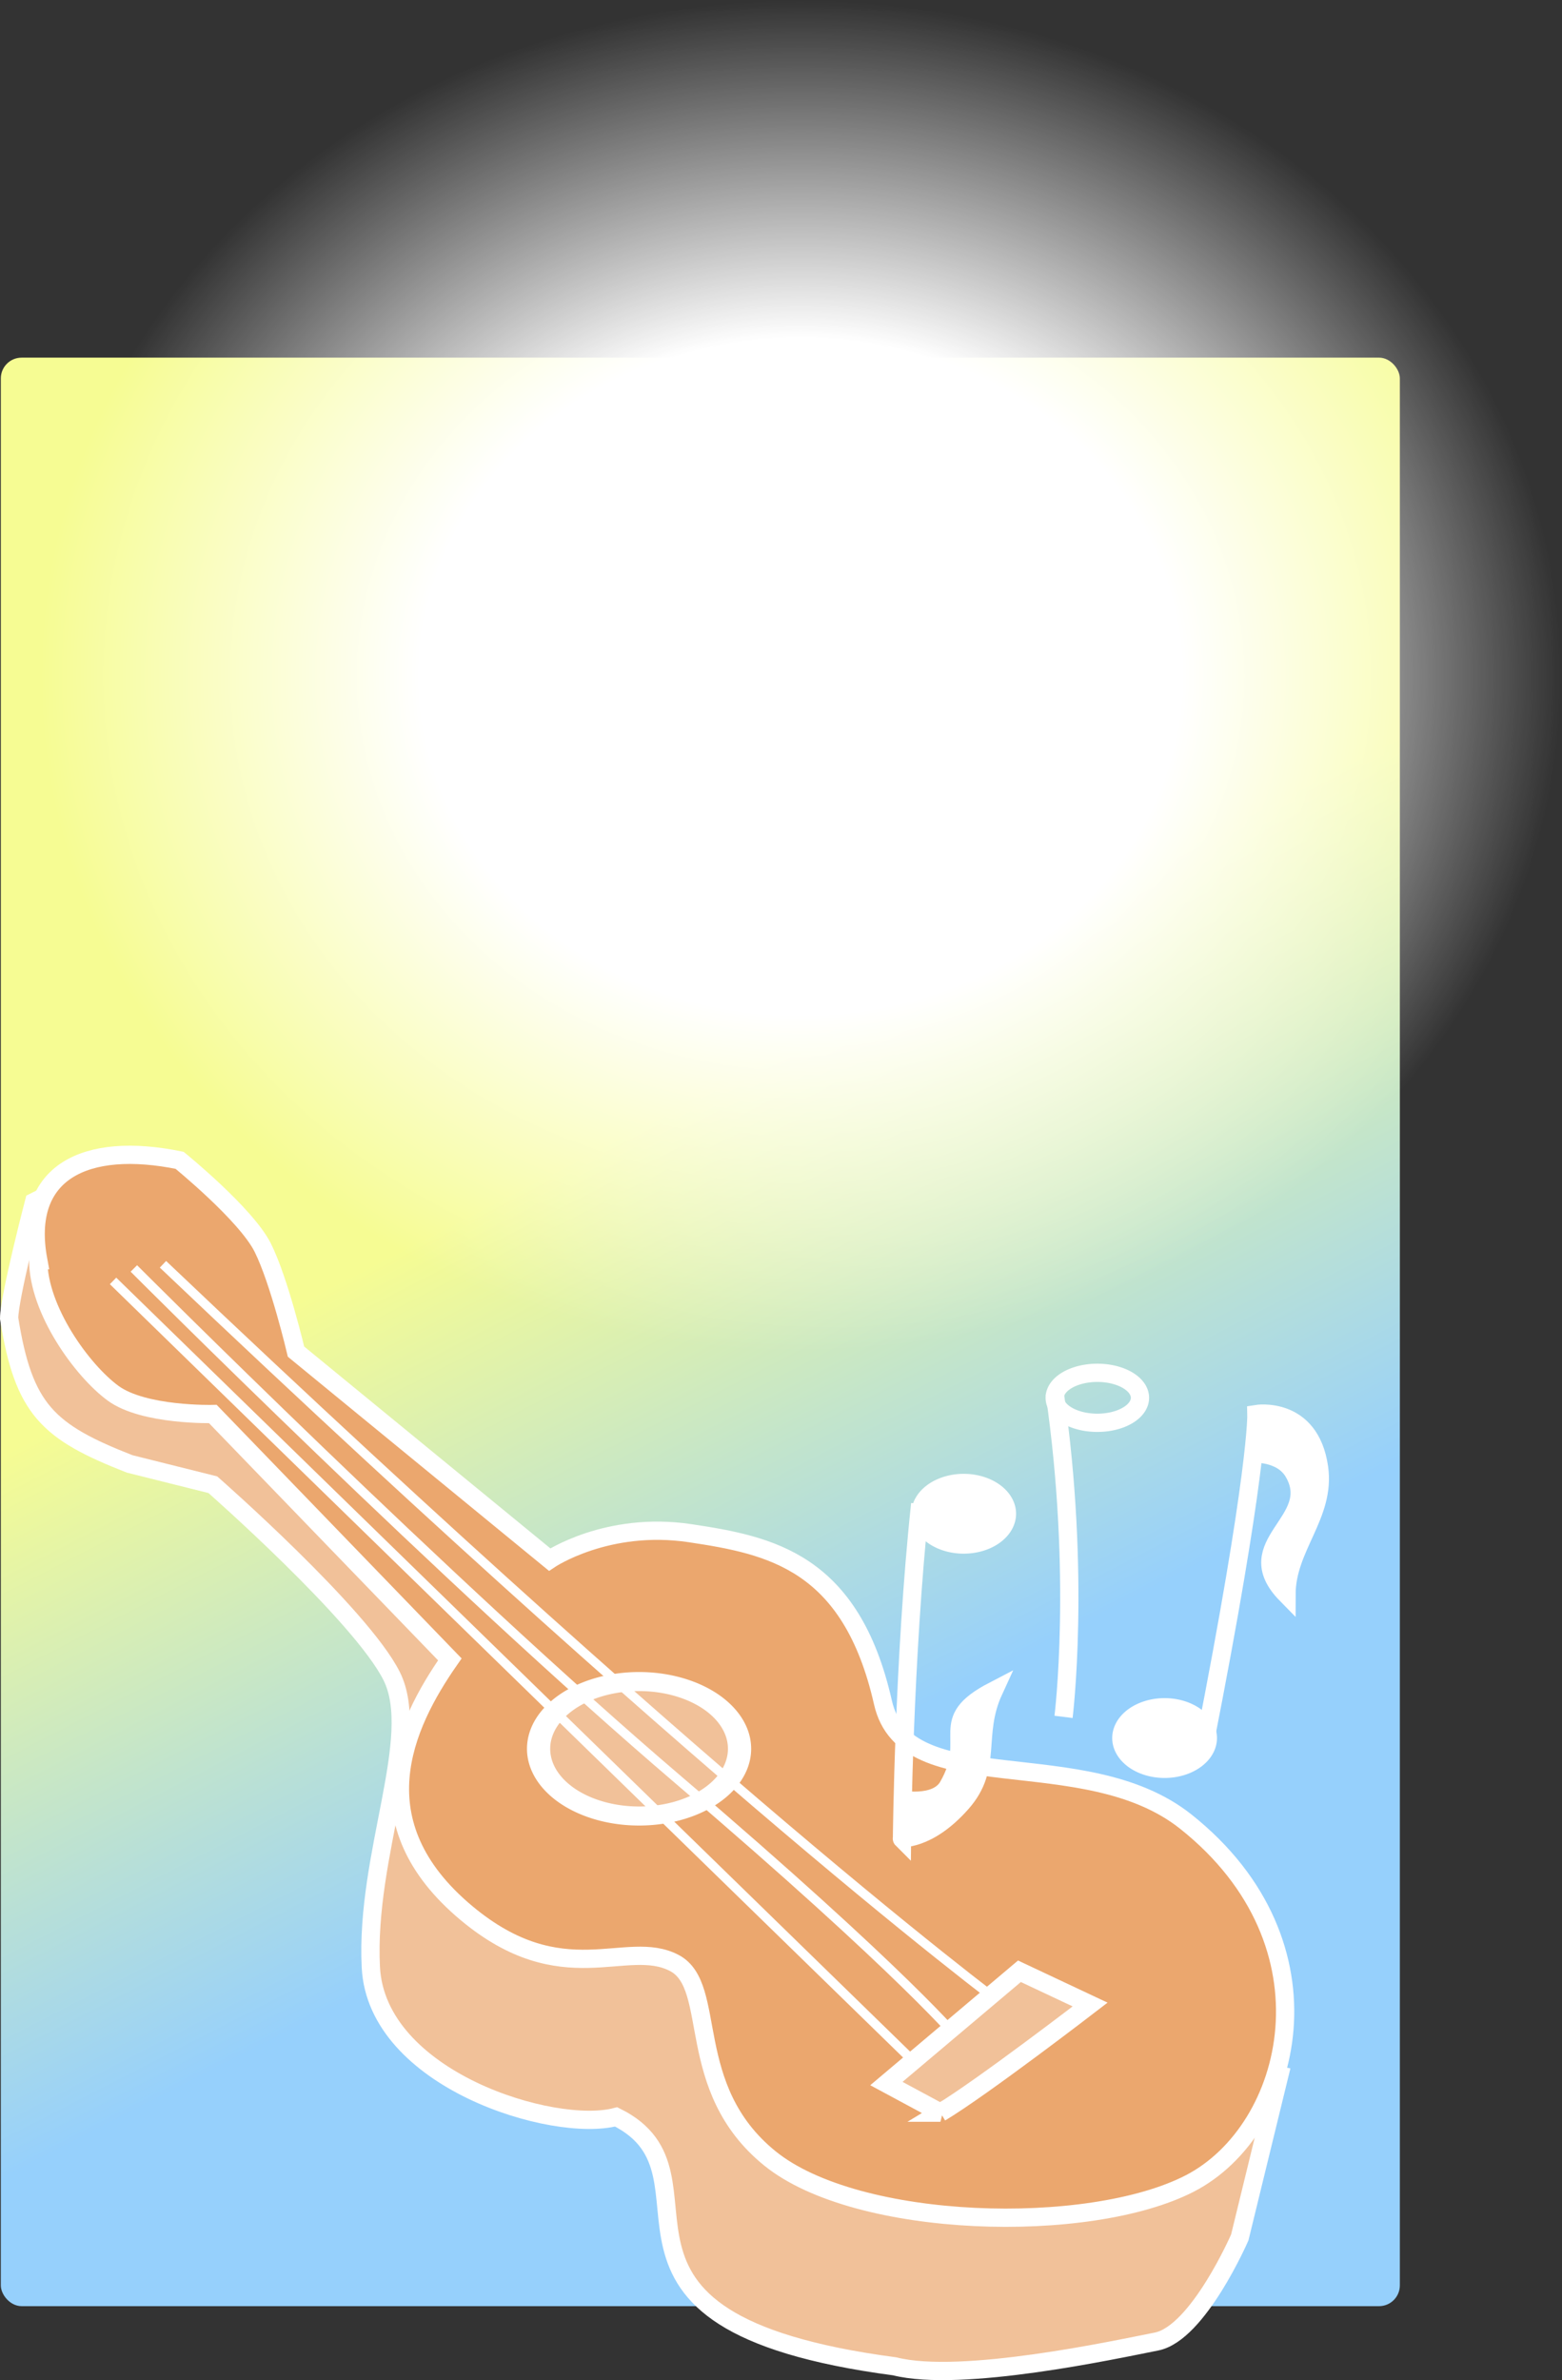 <?xml version="1.0" encoding="UTF-8" standalone="no"?>
<!-- Created with Inkscape (http://www.inkscape.org/) -->
<svg
    xmlns:inkscape="http://www.inkscape.org/namespaces/inkscape"
    xmlns:rdf="http://www.w3.org/1999/02/22-rdf-syntax-ns#"
    xmlns="http://www.w3.org/2000/svg"
    xmlns:cc="http://creativecommons.org/ns#"
    xmlns:dc="http://purl.org/dc/elements/1.1/"
    xmlns:sodipodi="http://sodipodi.sourceforge.net/DTD/sodipodi-0.dtd"
    id="svg2"
    sodipodi:docname="_svgclean2.svg"
    viewBox="0 0 855.78 1303.6"
    sodipodi:version="0.32"
    version="1.1"
    inkscape:output_extension="org.inkscape.output.svg.inkscape"
    inkscape:version="0.48.3.1 r9886"
  >
  <rect x="0" y="0" width="855.78" height="1303.6" fill="#333333" stroke="none"/>
  <defs
      id="defs5"
    >
    <linearGradient
        id="linearGradient3221"
        y2="414.57"
        gradientUnits="userSpaceOnUse"
        x2="310.55"
        gradientTransform="matrix(.907 0 0 .905 63.462 244.35)"
        y1="762.4"
        x1="489.58"
        inkscape:collect="always"
      >
      <stop
          id="stop3217"
          style="stop-color:#96d0fc"
          offset="0"
      />
      <stop
          id="stop3219"
          style="stop-color:#f6fc93"
          offset="1"
      />
    </linearGradient
    >
    <radialGradient
        id="radialGradient3239"
        gradientUnits="userSpaceOnUse"
        cy="503.97"
        cx="652.03"
        gradientTransform="matrix(1 0 0 .939 0 30.977)"
        r="240.88"
        inkscape:collect="always"
      >
      <stop
          id="stop3235"
          style="stop-color:#ffffff"
          offset="0"
      />
      <stop
          id="stop3241"
          style="stop-color:#ffffff"
          offset=".5"
      />
      <stop
          id="stop3237"
          style="stop-color:#ffffff;stop-opacity:0"
          offset="1"
      />
    </radialGradient
    >
  </defs
  >
  <sodipodi:namedview
      id="base"
      bordercolor="#666666"
      inkscape:pageshadow="2"
      guidetolerance="10.0"
      pagecolor="#ffffff"
      gridtolerance="10.0"
      inkscape:window-maximized="0"
      inkscape:zoom="0.62085722"
      objecttolerance="10.0"
      inkscape:window-height="645"
      showgrid="false"
      borderopacity="1.0"
      inkscape:current-layer="svg2"
      inkscape:cx="584.24577"
      inkscape:cy="543.33076"
      inkscape:window-y="0"
      inkscape:window-x="0"
      inkscape:window-width="674"
      inkscape:pageopacity="0.0"
  />
  <rect
      id="rect3205"
      style="fill:url(#linearGradient3221)"
      ry="11.388"
      height="1067.2"
      width="766.49"
      y="195.88"
      x=".448"
  />
  <path
      id="path3223"
      sodipodi:rx="240.88161"
      sodipodi:ry="226.07564"
      style="fill:url(#radialGradient3239)"
      sodipodi:type="arc"
      d="m892.91 503.97a240.88 226.08 0 1 1 -481.76 0 240.88 226.08 0 1 1 481.76 0z"
      transform="matrix(1.73 0 0 1.637 -689.4 -455)"
      sodipodi:cy="503.97214"
      sodipodi:cx="652.0318"
  />
  <path
      id="path3463"
      inkscape:connector-curvature="0"
      sodipodi:nodetypes="cccscczzcccc"
      style="fill-rule:evenodd;stroke:#ffffff;stroke-width:10;fill:#f1c199"
      d="m18.671 658.29c-8.701 55.1 673.83 534.04 683.35 473.79l-22.78 93.36s-22.78 52.4-45.56 57c-22.78 4.5-107.06 22.8-143.5 13.6-186.72-24.7-87.52-104.44-152.62-136.63-34.16 9.11-131.3-20.31-134.39-82-3.1-61.84 28.19-125.92 11.39-159.45s-97.95-104.78-97.95-104.78-27.331-6.83-45.554-11.39c-44.881-17.58-58.098-29.74-66.057-79.72-0-11.39 13.667-63.78 13.667-63.78z"
  />
  <path
      id="path3461"
      inkscape:connector-curvature="0"
      sodipodi:nodetypes="czccsssssszccscc"
      style="fill-rule:evenodd;stroke:#ffffff;stroke-width:10;fill:#eba76e"
      d="m20.949 690.18c0 27.33 24.12 60.53 41.002 72.89 16.88 12.35 54.664 11.39 54.664 11.39l129.84 134.39c-25.34 36.28-49.9 89.67 9.11 138.95 52.82 44.1 87.6 13.52 113.89 27.33 24.28 12.76 4.56 68.34 52.39 107.06 47.84 38.75 174.83 42.15 230.07 13.67 56.45-29.17 82.45-130.87-2.28-198.18-56.01-44.48-153.43-10.18-165.89-65.22-17.51-77.33-61.8-86.14-105.68-92.73-45.46-6.82-76.94 14.45-76.94 14.45l-138.95-113.89s-9.11-38.73-18.22-56.95-45.56-47.83-45.56-47.83c-51.597-10.54-86.412 6.33-77.446 54.67z"
  />
  <path
      id="path3467"
      sodipodi:rx="43.278965"
      sodipodi:ry="35.306522"
      style="stroke-linejoin:round;stroke:#ffffff;stroke-width:10;stroke-linecap:round;fill:#f1c199"
      sodipodi:type="arc"
      d="m414.57 768.77a43.279 35.307 0 1 1 -86.558 0 43.279 35.307 0 1 1 86.558 0z"
      transform="matrix(1.272 0 0 1.043 -122.15 155.98)"
      sodipodi:cy="768.77106"
      sodipodi:cx="371.28796"
  />
  <path
      id="path3469"
      inkscape:connector-curvature="0"
      sodipodi:nodetypes="cccc"
      style="stroke:#ffffff;stroke-width:5;fill:none"
      d="m89.284 692.45c321.17 305.23 469.23 412.29 469.23 412.29l-47.83 34.17-448.74-437.35"
  />
  <path
      id="path3475"
      inkscape:connector-curvature="0"
      sodipodi:nodetypes="czc"
      style="stroke:#ffffff;stroke-width:5;fill:none"
      d="m73.339 694.73s172.06 172.38 298.4 280.18c125.03 106.67 154.89 143.5 154.89 143.5"
  />
  <path
      id="path3471"
      style="fill-rule:evenodd;stroke:#ffffff;stroke-width:10;fill:#f1c199"
      inkscape:connector-curvature="0"
      d="m515.24 1157.1c22.78-13.66 82.01-59.22 82.01-59.22l-38.73-18.22-72.89 61.5 29.61 15.94z"
  />
  <path
      id="path3477"
      sodipodi:rx="26.195164"
      sodipodi:ry="19.361643"
      style="stroke-linejoin:round;stroke:#ffffff;stroke-width:5;stroke-linecap:round;fill:#ffffff"
      sodipodi:type="arc"
      d="m646.91 748.27a26.195 19.362 0 1 1 -52.39 0 26.195 19.362 0 1 1 52.39 0z"
      transform="translate(17.337 203.66)"
      sodipodi:cy="748.27051"
      sodipodi:cx="620.71149"
  />
  <path
      id="path3479"
      inkscape:connector-curvature="0"
      sodipodi:nodetypes="ccscsz"
      style="fill-rule:evenodd;stroke:#ffffff;stroke-width:10;fill:#ffffff"
      d="m659.69 956.29c29.61-150.34 28.67-181.83 28.67-181.83s29.41-4.79 34.31 29.33c3.75 26.12-17.84 43.44-17.84 69.58-27.59-28.1 19.59-39.81 3.98-66.89-6.57-11.41-22.2-10.3-22.2-10.3"
  />
  <path
      id="path3485"
      sodipodi:rx="26.195164"
      sodipodi:ry="19.361643"
      style="stroke-linejoin:round;stroke:#ffffff;stroke-width:5;stroke-linecap:round;fill:#ffffff"
      sodipodi:type="arc"
      d="m646.91 748.27a26.195 19.362 0 1 1 -52.39 0 26.195 19.362 0 1 1 52.39 0z"
      transform="matrix(-1 0 0 1 1148.7 80.81)"
      sodipodi:cy="748.27051"
      sodipodi:cx="620.71149"
  />
  <path
      id="path3487"
      inkscape:connector-curvature="0"
      sodipodi:nodetypes="ccscsz"
      style="fill-rule:evenodd;stroke:#ffffff;stroke-width:10;fill:#ffffff"
      d="m504.16 823.72c-9.05 84.3-9.99 183.45-9.99 183.45-1.07-1.07 13.63 1.89 32.69-19.68 17.47-19.76 6.33-36.99 17.61-61.52-32.43 16.83-9.41 25.31-25.02 52.4-6.57 11.4-27.03 7.08-27.03 7.08"
  />
  <path
      id="path3489"
      sodipodi:rx="23.354807"
      sodipodi:ry="13.690748"
      style="stroke-linejoin:round;stroke:#ffffff;stroke-width:10;stroke-linecap:round;fill:none"
      sodipodi:type="arc"
      d="m555.68 552.25a23.355 13.691 0 1 1 -46.71 0 23.355 13.691 0 1 1 46.71 0z"
      transform="translate(68.878 213.33)"
      sodipodi:cy="552.24719"
      sodipodi:cx="532.32849"
  />
  <path
      id="path3491"
      inkscape:connector-curvature="0"
      sodipodi:nodetypes="cc"
      style="stroke:#ffffff;stroke-width:10;fill:none"
      d="m577.86 763.16c14.49 99.86 4.83 177.17 4.83 177.17"
  />
</svg
>
